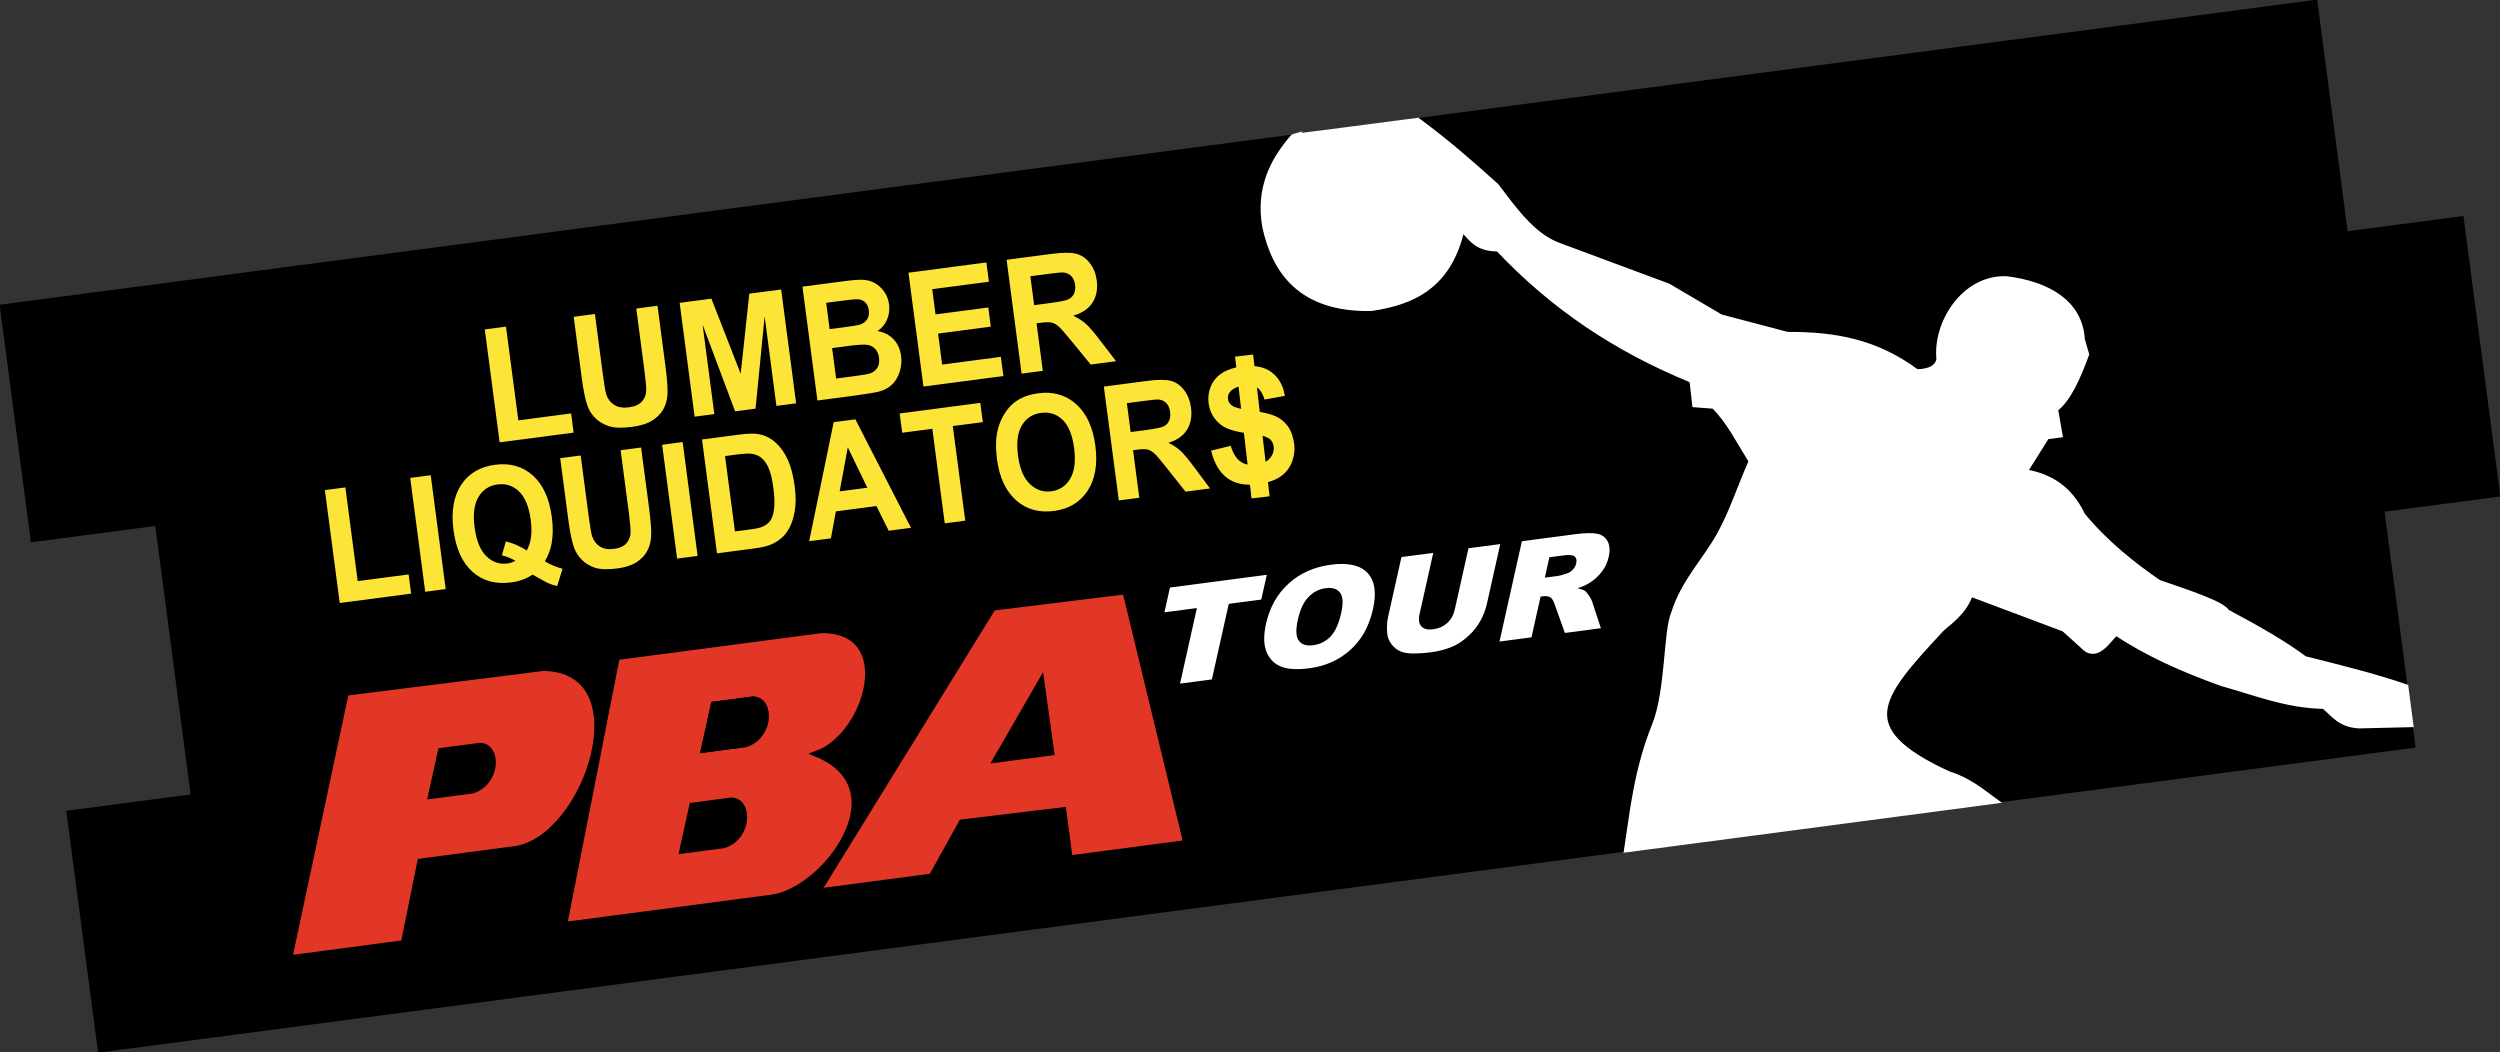 <?xml version="1.0" encoding="UTF-8" standalone="no"?>
<!-- Created with Inkscape (http://www.inkscape.org/) -->
<svg
   xmlns:dc="http://purl.org/dc/elements/1.1/"
   xmlns:cc="http://creativecommons.org/ns#"
   xmlns:rdf="http://www.w3.org/1999/02/22-rdf-syntax-ns#"
   xmlns:svg="http://www.w3.org/2000/svg"
   xmlns="http://www.w3.org/2000/svg"
   xmlns:sodipodi="http://sodipodi.sourceforge.net/DTD/sodipodi-0.dtd"
   xmlns:inkscape="http://www.inkscape.org/namespaces/inkscape"
   width="701.93"
   height="295.455"
   id="svg2"
   sodipodi:version="0.32"
   inkscape:version="0.46"
   sodipodi:docname="pba-logoV1.svg"
   inkscape:output_extension="org.inkscape.output.svg.inkscape"
   version="1.0">
  <rect width="100%" height="100%" fill="#333333" stroke="none"/>
  <defs
     id="defs4">
    <inkscape:perspective
       sodipodi:type="inkscape:persp3d"
       inkscape:vp_x="0 : 526.18109 : 1"
       inkscape:vp_y="0 : 1000 : 0"
       inkscape:vp_z="744.09448 : 526.18109 : 1"
       inkscape:persp3d-origin="372.04724 : 350.78739 : 1"
       id="perspective10" />
    <inkscape:perspective
       id="perspective2447"
       inkscape:persp3d-origin="372.04724 : 350.78739 : 1"
       inkscape:vp_z="744.09448 : 526.18109 : 1"
       inkscape:vp_y="0 : 1000 : 0"
       inkscape:vp_x="0 : 526.18109 : 1"
       sodipodi:type="inkscape:persp3d" />
    <inkscape:perspective
       id="perspective2497"
       inkscape:persp3d-origin="372.04724 : 350.78739 : 1"
       inkscape:vp_z="744.09448 : 526.18109 : 1"
       inkscape:vp_y="0 : 1000 : 0"
       inkscape:vp_x="0 : 526.18109 : 1"
       sodipodi:type="inkscape:persp3d" />
    <inkscape:perspective
       id="perspective2461"
       inkscape:persp3d-origin="372.04724 : 350.78739 : 1"
       inkscape:vp_z="744.09448 : 526.18109 : 1"
       inkscape:vp_y="0 : 1000 : 0"
       inkscape:vp_x="0 : 526.18109 : 1"
       sodipodi:type="inkscape:persp3d" />
    <inkscape:perspective
       id="perspective2511"
       inkscape:persp3d-origin="372.04724 : 350.78739 : 1"
       inkscape:vp_z="744.09448 : 526.18109 : 1"
       inkscape:vp_y="0 : 1000 : 0"
       inkscape:vp_x="0 : 526.18109 : 1"
       sodipodi:type="inkscape:persp3d" />
  </defs>
  <sodipodi:namedview
     id="base"
     pagecolor="#ffffff"
     bordercolor="#666666"
     borderopacity="1.0"
     gridtolerance="10000"
     guidetolerance="10"
     objecttolerance="10"
     inkscape:pageopacity="0.0"
     inkscape:pageshadow="2"
     inkscape:zoom="3.959798"
     inkscape:cx="428.04704"
     inkscape:cy="185.82637"
     inkscape:document-units="px"
     inkscape:current-layer="layer1"
     showgrid="false"
     showguides="true"
     inkscape:guide-bbox="true"
     inkscape:window-width="1280"
     inkscape:window-height="975"
     inkscape:window-x="1280"
     inkscape:window-y="8" />
  <g
     inkscape:label="Layer 1"
     inkscape:groupmode="layer"
     id="layer1"
     transform="translate(-35.198,-45.602)">
    <path
       style="fill:#000000;fill-opacity:1;fill-rule:evenodd;stroke:#000000;stroke-width:1.7px;stroke-linecap:butt;stroke-linejoin:miter;stroke-opacity:1"
       d="M 36.048,131.896 L 685.061,46.452 L 693.621,111.474 L 726.132,107.194 L 736.277,184.257 L 703.767,188.537 L 712.485,254.763 L 63.473,340.207 L 54.754,273.981 L 89.673,269.384 L 79.527,192.321 L 44.608,196.918 L 36.048,131.896 z"
       id="path2505"
       sodipodi:nodetypes="ccccccccccccc" />
    <path
       sodipodi:type="arc"
       style="fill:none;fill-opacity:1;stroke:none;stroke-width:0.874;stroke-miterlimit:4;stroke-dasharray:none;stroke-opacity:1"
       id="path2551"
       sodipodi:cx="363.14984"
       sodipodi:cy="176.30739"
       sodipodi:rx="61.114227"
       sodipodi:ry="73.488594"
       d="M 424.264,176.307 A 61.114,73.489 0 0 1 351.316,248.405"
       sodipodi:start="0"
       sodipodi:end="1.7656603"
       sodipodi:open="true"
       transform="matrix(1.686,-0.222,0.222,1.686,-288.181,-144.288)" />
    <path
       style="fill:#ffffff;fill-opacity:1;fill-rule:evenodd;stroke:#ffffff;stroke-width:1.705;stroke-linecap:butt;stroke-linejoin:miter;stroke-miterlimit:4;stroke-dasharray:none;stroke-opacity:1"
       d="M 433.201,79.543 C 397.681,84.219 398.426,84.022 398.426,84.022 C 392.664,90.519 388.59,98.545 390.447,109.184 C 393.185,121.904 400.651,132.402 420.104,132.08 C 431.982,130.381 442.123,125.699 445.627,109.62 C 448.633,112.73 449.933,115.361 455.876,115.356 C 471.397,131.782 488.94,143.438 509.703,152.019 C 510.079,152.174 510.03,152.384 510.408,152.538 L 511.158,159.111 L 516.502,159.523 C 520.989,164.197 523.202,168.918 527.056,175.082 C 523.869,182.228 521.686,189.262 518.09,195.755 C 514.015,203.11 507.99,208.989 505.208,217.915 C 503.063,222.921 503.71,239.71 499.878,249.24 C 494.715,262.081 493.623,273.974 492.067,284.034 L 595.069,270.439 C 591.342,267.706 587.663,264.645 582.094,262.925 C 554.658,250.241 562.613,241.123 580.19,222.214 C 582.159,220.333 586.713,217.461 588.365,212.204 L 614.783,222.126 L 619.996,226.831 C 623.82,231.063 626.938,225.285 629.31,223.14 C 637.994,228.977 648.183,233.489 659.055,237.4 C 668.407,239.974 677.227,243.638 687.764,243.786 C 690.438,245.982 692.139,248.957 697.583,249.271 L 711.93,248.922 L 710.563,238.537 C 701.993,235.58 691.877,233.075 682.207,230.655 C 676.88,226.614 669.951,222.628 660.417,217.505 C 659.044,215.199 649.823,212.192 641.261,209.245 C 634.536,204.683 625.994,197.951 619.768,190.202 C 617.194,184.802 612.732,179.603 603.485,178.175 L 609.814,168.1 L 613.427,167.625 L 612.169,160.397 C 615.756,157.932 618.615,151.356 620.907,145.076 L 619.711,140.92 C 619.119,130.639 610.143,125.449 598.496,123.997 C 586.601,123.647 578.698,136.418 579.747,146.503 C 579.327,148.695 577.304,150.11 573.3,150.111 C 561.962,141.701 550.491,139.575 537.011,139.64 L 518.294,134.71 L 503.523,126.027 L 472.932,114.651 C 465.421,111.987 459.958,104.038 455.222,97.867 C 448.004,91.349 441.169,85.394 433.201,79.543 z"
       id="path2563"
       sodipodi:nodetypes="ccccccsccccscscccccccccccccccccccccccccccccccc" />
    <g
       id="g3223"
       transform="matrix(1.686,-0.222,0.222,1.686,-331.809,-495.414)">
      <path
         sodipodi:nodetypes="ccccccc"
         id="path2390"
         d="M 214.11,464.436 L 246.956,464.633 C 263.344,466.975 250.468,493.696 238.347,493.696 L 222.679,493.696 L 218.216,506.704 L 199.113,506.704 L 214.11,464.436 z"
         style="fill:#e23726;fill-opacity:1;fill-rule:evenodd;stroke:#000000;stroke-width:1.011px;stroke-linecap:butt;stroke-linejoin:miter;stroke-opacity:1" />
      <path
         sodipodi:nodetypes="cccccc"
         id="path2394"
         d="M 259.237,464.433 L 293.258,464.433 C 305.966,465.911 298.737,482.642 289.906,484.605 C 302.993,492.167 288.303,507.177 279.419,507.177 L 244.828,507.177 L 259.237,464.433 z"
         style="fill:#e23726;fill-opacity:1;fill-rule:evenodd;stroke:#000000;stroke-width:1.014px;stroke-linecap:butt;stroke-linejoin:miter;stroke-opacity:1" />
      <path
         sodipodi:nodetypes="ccccccccc"
         id="path2398"
         d="M 321.874,464.446 L 343.922,464.631 L 348.474,507.175 L 329.015,507.175 L 329.015,499.146 L 312.144,498.962 L 306.075,507.175 L 287.062,507.175 L 321.874,464.446 z"
         style="fill:#e23726;fill-opacity:1;fill-rule:evenodd;stroke:#000000;stroke-width:1.017px;stroke-linecap:butt;stroke-linejoin:miter;stroke-opacity:1" />
      <path
         sodipodi:nodetypes="cccc"
         id="path2400"
         d="M 328.214,477.541 L 328.304,489.416 L 319.107,489.416 L 328.214,477.541 z"
         style="fill:#000000;fill-opacity:1;fill-rule:evenodd;stroke:#000000;stroke-width:1px;stroke-linecap:butt;stroke-linejoin:miter;stroke-opacity:1" />
      <path
         sodipodi:nodetypes="ccccc"
         id="path2402"
         d="M 274.107,474.326 L 280.625,474.326 C 283.644,474.803 282.711,480.725 278.393,481.469 L 271.518,481.469 L 274.107,474.326 z"
         style="fill:none;fill-rule:evenodd;stroke:#000000;stroke-width:1px;stroke-linecap:butt;stroke-linejoin:miter;stroke-opacity:1" />
      <path
         style="fill:#000000;fill-opacity:1;fill-rule:evenodd;stroke:#000000;stroke-width:1px;stroke-linecap:butt;stroke-linejoin:miter;stroke-opacity:1"
         d="M 274.107,474.326 L 280.625,474.326 C 283.644,474.803 282.711,480.725 278.393,481.469 L 271.518,481.469 L 274.107,474.326 z"
         id="path2417"
         sodipodi:nodetypes="ccccc" />
      <path
         sodipodi:nodetypes="ccccc"
         id="path2419"
         d="M 268.393,490.398 L 274.911,490.398 C 277.93,490.874 276.997,496.797 272.679,497.541 L 265.804,497.541 L 268.393,490.398 z"
         style="fill:#000000;fill-opacity:1;fill-rule:evenodd;stroke:#000000;stroke-width:1px;stroke-linecap:butt;stroke-linejoin:miter;stroke-opacity:1" />
      <path
         style="fill:#000000;fill-opacity:1;fill-rule:evenodd;stroke:#000000;stroke-width:1px;stroke-linecap:butt;stroke-linejoin:miter;stroke-opacity:1"
         d="M 228.429,476.023 L 234.946,476.023 C 237.966,476.499 237.033,482.422 232.714,483.166 L 225.839,483.166 L 228.429,476.023 z"
         id="path2421"
         sodipodi:nodetypes="ccccc" />
    </g>
    <path
       style="font-size:157.204px;font-style:normal;font-weight:normal;line-height:125%;fill:#ffffff;fill-opacity:1;stroke:none;stroke-width:1px;stroke-linecap:butt;stroke-linejoin:miter;stroke-opacity:1;font-family:Bitstream Vera Sans"
       d="M 363.691,210.57 L 390.878,206.991 L 389.323,213.947 L 380.202,215.148 L 375.459,236.364 L 366.515,237.541 L 371.258,216.326 L 362.136,217.526 L 363.691,210.57 z M 390.667,220.709 C 391.695,216.109 393.811,212.355 397.017,209.446 C 400.222,206.538 404.174,204.774 408.873,204.155 C 413.691,203.521 417.121,204.291 419.164,206.465 C 421.208,208.64 421.723,211.995 420.71,216.53 C 419.973,219.822 418.8,222.597 417.19,224.855 C 415.581,227.112 413.569,228.969 411.155,230.424 C 408.741,231.88 405.928,232.819 402.716,233.242 C 399.452,233.671 396.863,233.521 394.951,232.791 C 393.038,232.06 391.662,230.687 390.822,228.671 C 389.983,226.655 389.931,224.001 390.667,220.709 L 390.667,220.709 z M 399.602,219.57 C 398.966,222.414 399.052,224.386 399.86,225.486 C 400.668,226.585 402.007,227.012 403.876,226.766 C 405.798,226.513 407.421,225.709 408.747,224.353 C 410.072,222.997 411.087,220.744 411.791,217.592 C 412.384,214.94 412.268,213.075 411.442,211.996 C 410.616,210.917 409.262,210.502 407.38,210.749 C 405.577,210.987 403.99,211.799 402.62,213.185 C 401.249,214.572 400.243,216.7 399.602,219.57 L 399.602,219.57 z M 447.503,199.536 L 456.427,198.361 L 452.673,215.157 C 452.3,216.822 451.682,218.43 450.818,219.98 C 449.954,221.53 448.829,222.934 447.443,224.192 C 446.056,225.45 444.688,226.386 443.338,226.998 C 441.46,227.855 439.304,228.443 436.869,228.764 C 435.461,228.949 433.945,229.056 432.323,229.083 C 430.701,229.11 429.394,228.912 428.403,228.489 C 427.412,228.066 426.569,227.391 425.876,226.462 C 425.182,225.534 424.79,224.535 424.697,223.465 C 424.545,221.745 424.624,220.192 424.933,218.809 L 428.687,202.013 L 437.611,200.838 L 433.767,218.037 C 433.423,219.575 433.592,220.718 434.274,221.468 C 434.956,222.217 436.073,222.49 437.627,222.285 C 439.167,222.083 440.469,221.498 441.535,220.531 C 442.601,219.563 443.309,218.298 443.659,216.735 L 447.503,199.536 z M 456.21,225.733 L 462.508,197.56 L 477.415,195.598 C 480.179,195.234 482.24,195.186 483.598,195.455 C 484.956,195.724 485.943,196.424 486.559,197.555 C 487.175,198.687 487.282,200.149 486.881,201.943 C 486.531,203.506 485.888,204.899 484.95,206.123 C 484.013,207.347 482.866,208.39 481.51,209.253 C 480.646,209.802 479.517,210.311 478.122,210.78 C 479.11,210.986 479.809,211.23 480.219,211.512 C 480.497,211.699 480.864,212.129 481.32,212.803 C 481.776,213.476 482.064,214.004 482.183,214.386 L 484.681,221.985 L 474.572,223.315 L 471.719,215.335 C 471.362,214.3 470.984,213.647 470.585,213.377 C 470.037,213.026 469.355,212.904 468.539,213.012 L 467.75,213.116 L 465.194,224.55 L 456.21,225.733 z M 468.941,207.793 L 472.712,207.296 C 473.12,207.242 473.938,207.01 475.166,206.6 C 475.784,206.407 476.334,206.048 476.815,205.525 C 477.297,205.001 477.606,204.432 477.743,203.817 C 477.947,202.908 477.807,202.248 477.323,201.84 C 476.839,201.431 475.782,201.334 474.149,201.549 L 470.22,202.066 L 468.941,207.793 z"
       id="text3215" />
    <path
       style="font-size:43.271px;font-style:normal;font-variant:normal;font-weight:bold;font-stretch:normal;text-align:start;line-height:125%;writing-mode:lr-tb;text-anchor:start;fill:#fde538;fill-opacity:1;stroke:none;stroke-width:1px;stroke-linecap:butt;stroke-linejoin:miter;stroke-opacity:1;font-family:Arial;-inkscape-font-specification:Arial Bold"
       d="M 175.484,169.8 L 171.31,138.1 L 177.268,137.315 L 180.733,163.63 L 195.546,161.68 L 196.255,167.065 L 175.484,169.8 z M 196.274,134.547 L 202.232,133.763 L 204.511,151.073 C 204.872,153.82 205.181,155.591 205.435,156.386 C 205.862,157.66 206.608,158.63 207.672,159.296 C 208.735,159.962 210.099,160.186 211.763,159.966 C 213.454,159.744 214.679,159.202 215.439,158.34 C 216.199,157.479 216.595,156.491 216.626,155.378 C 216.657,154.265 216.506,152.444 216.173,149.915 L 213.845,132.234 L 219.803,131.449 L 222.013,148.237 C 222.518,152.074 222.714,154.806 222.6,156.433 C 222.487,158.059 222.069,159.475 221.347,160.679 C 220.625,161.883 219.582,162.903 218.218,163.741 C 216.854,164.579 215.005,165.151 212.67,165.458 C 209.852,165.829 207.669,165.758 206.12,165.245 C 204.572,164.732 203.301,163.968 202.307,162.952 C 201.313,161.937 200.601,160.83 200.17,159.63 C 199.54,157.849 198.989,155.172 198.519,151.596 L 196.274,134.547 z M 230.23,162.592 L 226.022,130.631 L 234.939,129.457 L 243.163,150.554 L 245.586,128.055 L 254.522,126.879 L 258.73,158.84 L 253.195,159.569 L 249.883,134.409 L 247.338,160.34 L 241.602,161.095 L 232.453,136.704 L 235.765,161.864 L 230.23,162.592 z M 260.5,126.092 L 272.295,124.539 C 274.629,124.231 276.384,124.108 277.559,124.167 C 278.734,124.227 279.819,124.532 280.812,125.081 C 281.806,125.63 282.678,126.421 283.428,127.453 C 284.179,128.486 284.645,129.693 284.826,131.073 C 285.023,132.57 284.832,133.993 284.252,135.341 C 283.672,136.689 282.785,137.759 281.593,138.552 C 283.466,138.882 284.975,139.667 286.121,140.906 C 287.267,142.145 287.961,143.687 288.204,145.533 C 288.396,146.987 288.27,148.441 287.827,149.897 C 287.384,151.353 286.676,152.562 285.704,153.526 C 284.732,154.489 283.467,155.169 281.908,155.567 C 280.93,155.814 278.545,156.202 274.751,156.731 L 264.708,158.053 L 260.5,126.092 z M 267.158,130.627 L 268.131,138.018 L 272.036,137.504 C 274.357,137.198 275.795,136.972 276.349,136.825 C 277.351,136.56 278.103,136.073 278.603,135.364 C 279.104,134.655 279.286,133.784 279.15,132.752 C 279.02,131.764 278.663,130.994 278.078,130.442 C 277.494,129.891 276.696,129.615 275.686,129.615 C 275.086,129.62 273.384,129.807 270.58,130.176 L 267.158,130.627 z M 268.831,143.337 L 269.957,151.884 L 275.471,151.158 C 277.618,150.875 278.972,150.63 279.531,150.424 C 280.394,150.133 281.059,149.612 281.527,148.863 C 281.995,148.114 282.154,147.173 282.005,146.039 C 281.879,145.08 281.557,144.294 281.04,143.682 C 280.522,143.07 279.838,142.665 278.986,142.466 C 278.134,142.268 276.352,142.347 273.642,142.704 L 268.831,143.337 z M 294.476,154.134 L 290.268,122.172 L 312.147,119.292 L 312.858,124.699 L 296.938,126.795 L 297.871,133.881 L 312.684,131.93 L 313.393,137.315 L 298.58,139.266 L 299.725,147.965 L 316.209,145.794 L 316.918,151.18 L 294.476,154.134 z M 322.03,150.506 L 317.823,118.545 L 330.362,116.894 C 333.515,116.479 335.844,116.464 337.349,116.85 C 338.853,117.236 340.132,118.107 341.184,119.462 C 342.236,120.817 342.886,122.439 343.135,124.328 C 343.45,126.727 343.06,128.793 341.965,130.526 C 340.869,132.26 339.053,133.501 336.517,134.249 C 337.912,134.893 339.093,135.647 340.06,136.511 C 341.027,137.374 342.385,138.955 344.134,141.253 L 348.558,147.014 L 341.433,147.952 L 336.21,141.564 C 334.353,139.28 333.1,137.852 332.452,137.279 C 331.803,136.707 331.148,136.342 330.485,136.185 C 329.823,136.029 328.808,136.04 327.439,136.22 L 326.231,136.379 L 327.988,149.722 L 322.03,150.506 z M 325.56,131.278 L 329.968,130.697 C 332.826,130.321 334.593,129.955 335.27,129.6 C 335.947,129.245 336.444,128.721 336.762,128.029 C 337.081,127.336 337.177,126.51 337.05,125.551 C 336.909,124.475 336.53,123.642 335.912,123.05 C 335.295,122.459 334.492,122.139 333.503,122.092 C 333.011,122.083 331.557,122.237 329.141,122.555 L 324.492,123.167 L 325.56,131.278 z"
       id="text3237" />
    <path
       style="font-size:42.517px;font-style:normal;font-variant:normal;font-weight:bold;font-stretch:normal;text-align:start;line-height:125%;writing-mode:lr-tb;text-anchor:start;fill:#fde538;fill-opacity:1;stroke:none;stroke-width:1px;stroke-linecap:butt;stroke-linejoin:miter;stroke-opacity:1;font-family:Arial;-inkscape-font-specification:Arial Bold"
       d="M 130.586,214.91 L 126.413,183.21 L 132.165,182.453 L 135.629,208.767 L 149.931,206.885 L 150.64,212.27 L 130.586,214.91 z M 154.585,211.75 L 150.377,179.789 L 156.129,179.032 L 160.336,210.993 L 154.585,211.75 z M 188.193,203.2 C 189.754,204.148 191.408,204.847 193.154,205.297 L 191.636,210.133 C 190.729,209.956 189.828,209.668 188.932,209.269 C 188.737,209.191 187.337,208.414 184.731,206.939 C 182.986,208.1 180.98,208.83 178.713,209.128 C 174.334,209.705 170.714,208.71 167.853,206.144 C 164.991,203.579 163.216,199.679 162.527,194.447 C 161.84,189.229 162.549,185.007 164.655,181.779 C 166.76,178.552 169.944,176.658 174.206,176.097 C 178.429,175.541 181.969,176.55 184.825,179.124 C 187.681,181.698 189.453,185.594 190.14,190.812 C 190.503,193.573 190.479,196.046 190.068,198.229 C 189.761,199.896 189.135,201.553 188.193,203.2 L 188.193,203.2 z M 183.088,200.168 C 183.699,199.097 184.097,197.847 184.285,196.418 C 184.472,194.988 184.448,193.38 184.213,191.592 C 183.727,187.9 182.638,185.238 180.947,183.605 C 179.256,181.972 177.238,181.309 174.894,181.618 C 172.549,181.927 170.768,183.093 169.552,185.116 C 168.336,187.139 167.97,189.989 168.454,193.667 C 168.945,197.402 170.042,200.1 171.743,201.762 C 173.445,203.423 175.41,204.107 177.638,203.814 C 178.467,203.704 179.23,203.449 179.929,203.046 C 178.65,202.342 177.376,201.83 176.109,201.509 L 177.236,197.612 C 179.223,198.089 181.174,198.942 183.088,200.168 L 183.088,200.168 z M 192.486,174.245 L 198.237,173.488 L 200.516,190.798 C 200.878,193.546 201.184,195.317 201.433,196.112 C 201.852,197.388 202.576,198.36 203.607,199.031 C 204.637,199.701 205.956,199.93 207.562,199.719 C 209.194,199.504 210.376,198.968 211.106,198.11 C 211.837,197.252 212.215,196.267 212.24,195.155 C 212.264,194.043 212.11,192.222 211.777,189.693 L 209.45,172.012 L 215.202,171.254 L 217.412,188.042 C 217.917,191.879 218.118,194.61 218.016,196.235 C 217.914,197.861 217.516,199.273 216.824,200.473 C 216.132,201.673 215.129,202.689 213.815,203.52 C 212.501,204.351 210.717,204.915 208.463,205.212 C 205.743,205.57 203.633,205.489 202.135,204.969 C 200.637,204.449 199.405,203.68 198.441,202.661 C 197.476,201.642 196.783,200.532 196.361,199.33 C 195.745,197.548 195.201,194.87 194.73,191.294 L 192.486,174.245 z M 225.317,202.438 L 221.109,170.477 L 226.861,169.719 L 231.068,201.681 L 225.317,202.438 z M 232.302,169.003 L 242.814,167.619 C 245.185,167.307 247.019,167.273 248.316,167.516 C 250.06,167.848 251.621,168.641 252.998,169.894 C 254.375,171.147 255.51,172.753 256.4,174.714 C 257.291,176.674 257.933,179.151 258.327,182.145 C 258.674,184.776 258.681,187.082 258.349,189.062 C 257.942,191.482 257.173,193.498 256.041,195.111 C 255.187,196.332 253.952,197.36 252.335,198.194 C 251.125,198.811 249.458,199.26 247.333,199.54 L 236.509,200.965 L 232.302,169.003 z M 238.765,173.653 L 241.552,194.822 L 245.847,194.257 C 247.453,194.046 248.599,193.791 249.285,193.494 C 250.183,193.109 250.899,192.564 251.432,191.858 C 251.965,191.152 252.332,190.058 252.532,188.575 C 252.732,187.092 252.669,185.115 252.344,182.644 C 252.019,180.174 251.575,178.302 251.012,177.031 C 250.449,175.759 249.769,174.799 248.972,174.15 C 248.175,173.501 247.221,173.116 246.112,172.996 C 245.282,172.898 243.694,173.004 241.35,173.313 L 238.765,173.653 z M 290.977,193.794 L 284.72,194.618 L 281.277,187.685 L 269.89,189.184 L 268.494,196.754 L 262.393,197.557 L 269.28,164.135 L 275.363,163.334 L 290.977,193.794 z M 278.722,182.543 L 273.235,171.2 L 270.949,183.566 L 278.722,182.543 z M 300.46,192.546 L 296.964,165.991 L 288.511,167.104 L 287.799,161.697 L 310.437,158.716 L 311.149,164.123 L 302.716,165.234 L 306.212,191.788 L 300.46,192.546 z M 315.132,174.556 C 314.703,171.3 314.778,168.51 315.355,166.187 C 315.788,164.474 316.48,162.897 317.43,161.455 C 318.38,160.014 319.482,158.893 320.734,158.093 C 322.397,157.016 324.389,156.325 326.708,156.02 C 330.905,155.467 334.456,156.486 337.36,159.076 C 340.264,161.665 342.059,165.562 342.744,170.765 C 343.423,175.925 342.705,180.127 340.588,183.37 C 338.471,186.613 335.321,188.51 331.137,189.061 C 326.901,189.619 323.342,188.613 320.46,186.042 C 317.578,183.472 315.802,179.643 315.132,174.556 L 315.132,174.556 z M 321.03,173.557 C 321.506,177.177 322.613,179.822 324.348,181.493 C 326.084,183.165 328.098,183.85 330.391,183.548 C 332.684,183.246 334.444,182.072 335.67,180.025 C 336.896,177.978 337.266,175.102 336.778,171.395 C 336.296,167.733 335.22,165.095 333.551,163.481 C 331.883,161.867 329.863,161.216 327.492,161.528 C 325.121,161.84 323.331,163.004 322.12,165.019 C 320.909,167.034 320.546,169.88 321.03,173.557 L 321.03,173.557 z M 349.331,186.112 L 345.123,154.15 L 357.229,152.556 C 360.274,152.155 362.523,152.151 363.979,152.544 C 365.434,152.936 366.673,153.812 367.695,155.171 C 368.717,156.53 369.353,158.154 369.602,160.043 C 369.917,162.441 369.55,164.504 368.499,166.232 C 367.448,167.96 365.699,169.192 363.253,169.928 C 364.603,170.579 365.748,171.337 366.686,172.205 C 367.623,173.072 368.943,174.658 370.643,176.962 L 374.942,182.74 L 368.063,183.645 L 362.989,177.238 C 361.185,174.947 359.969,173.514 359.339,172.939 C 358.71,172.364 358.075,171.996 357.435,171.837 C 356.794,171.677 355.813,171.684 354.492,171.858 L 353.326,172.011 L 355.083,185.354 L 349.331,186.112 z M 352.655,166.91 L 356.91,166.35 C 359.669,165.986 361.375,165.629 362.027,165.277 C 362.68,164.925 363.158,164.403 363.462,163.713 C 363.767,163.022 363.856,162.197 363.729,161.238 C 363.588,160.162 363.218,159.327 362.619,158.733 C 362.02,158.139 361.243,157.817 360.287,157.765 C 359.811,157.754 358.407,157.902 356.076,158.209 L 351.587,158.8 L 352.655,166.91 z M 375.244,172.12 L 380.76,170.773 C 381.375,172.836 382.262,174.294 383.422,175.147 C 384.582,176 386.036,176.311 387.785,176.081 C 389.637,175.837 390.975,175.213 391.799,174.21 C 392.622,173.207 392.957,172.117 392.802,170.94 C 392.702,170.184 392.42,169.567 391.955,169.088 C 391.49,168.61 390.739,168.239 389.703,167.976 C 388.995,167.804 387.399,167.541 384.914,167.187 C 381.718,166.736 379.416,165.967 378.008,164.881 C 376.027,163.352 374.871,161.324 374.538,158.794 C 374.323,157.167 374.534,155.59 375.17,154.065 C 375.806,152.539 376.85,151.304 378.3,150.359 C 379.75,149.414 381.57,148.797 383.76,148.509 C 387.335,148.038 390.142,148.563 392.181,150.084 C 394.22,151.605 395.478,153.827 395.955,156.751 L 390.24,157.792 C 389.778,156.182 389.095,155.07 388.19,154.457 C 387.286,153.845 386.024,153.645 384.405,153.858 C 382.733,154.078 381.476,154.635 380.632,155.53 C 380.088,156.105 379.87,156.806 379.979,157.634 C 380.079,158.39 380.449,159 381.09,159.462 C 381.905,160.05 383.761,160.53 386.657,160.903 C 389.552,161.276 391.723,161.77 393.168,162.386 C 394.613,163.001 395.805,163.946 396.744,165.22 C 397.682,166.494 398.285,168.141 398.551,170.161 C 398.792,171.992 398.564,173.767 397.868,175.485 C 397.171,177.203 396.045,178.56 394.489,179.556 C 392.934,180.552 390.919,181.213 388.444,181.539 C 384.843,182.013 381.954,181.443 379.778,179.83 C 377.602,178.216 376.091,175.646 375.244,172.12 L 375.244,172.12 z"
       id="text3245" />
    <path
       style="fill:#231a20;fill-opacity:1;fill-rule:evenodd;stroke:#ffe532;stroke-width:5.101;stroke-linecap:butt;stroke-linejoin:miter;stroke-miterlimit:4;stroke-dasharray:none;stroke-opacity:1"
       d="M 384.498,145.433 L 389.127,185.248"
       id="path3255" />
  </g>
</svg>
